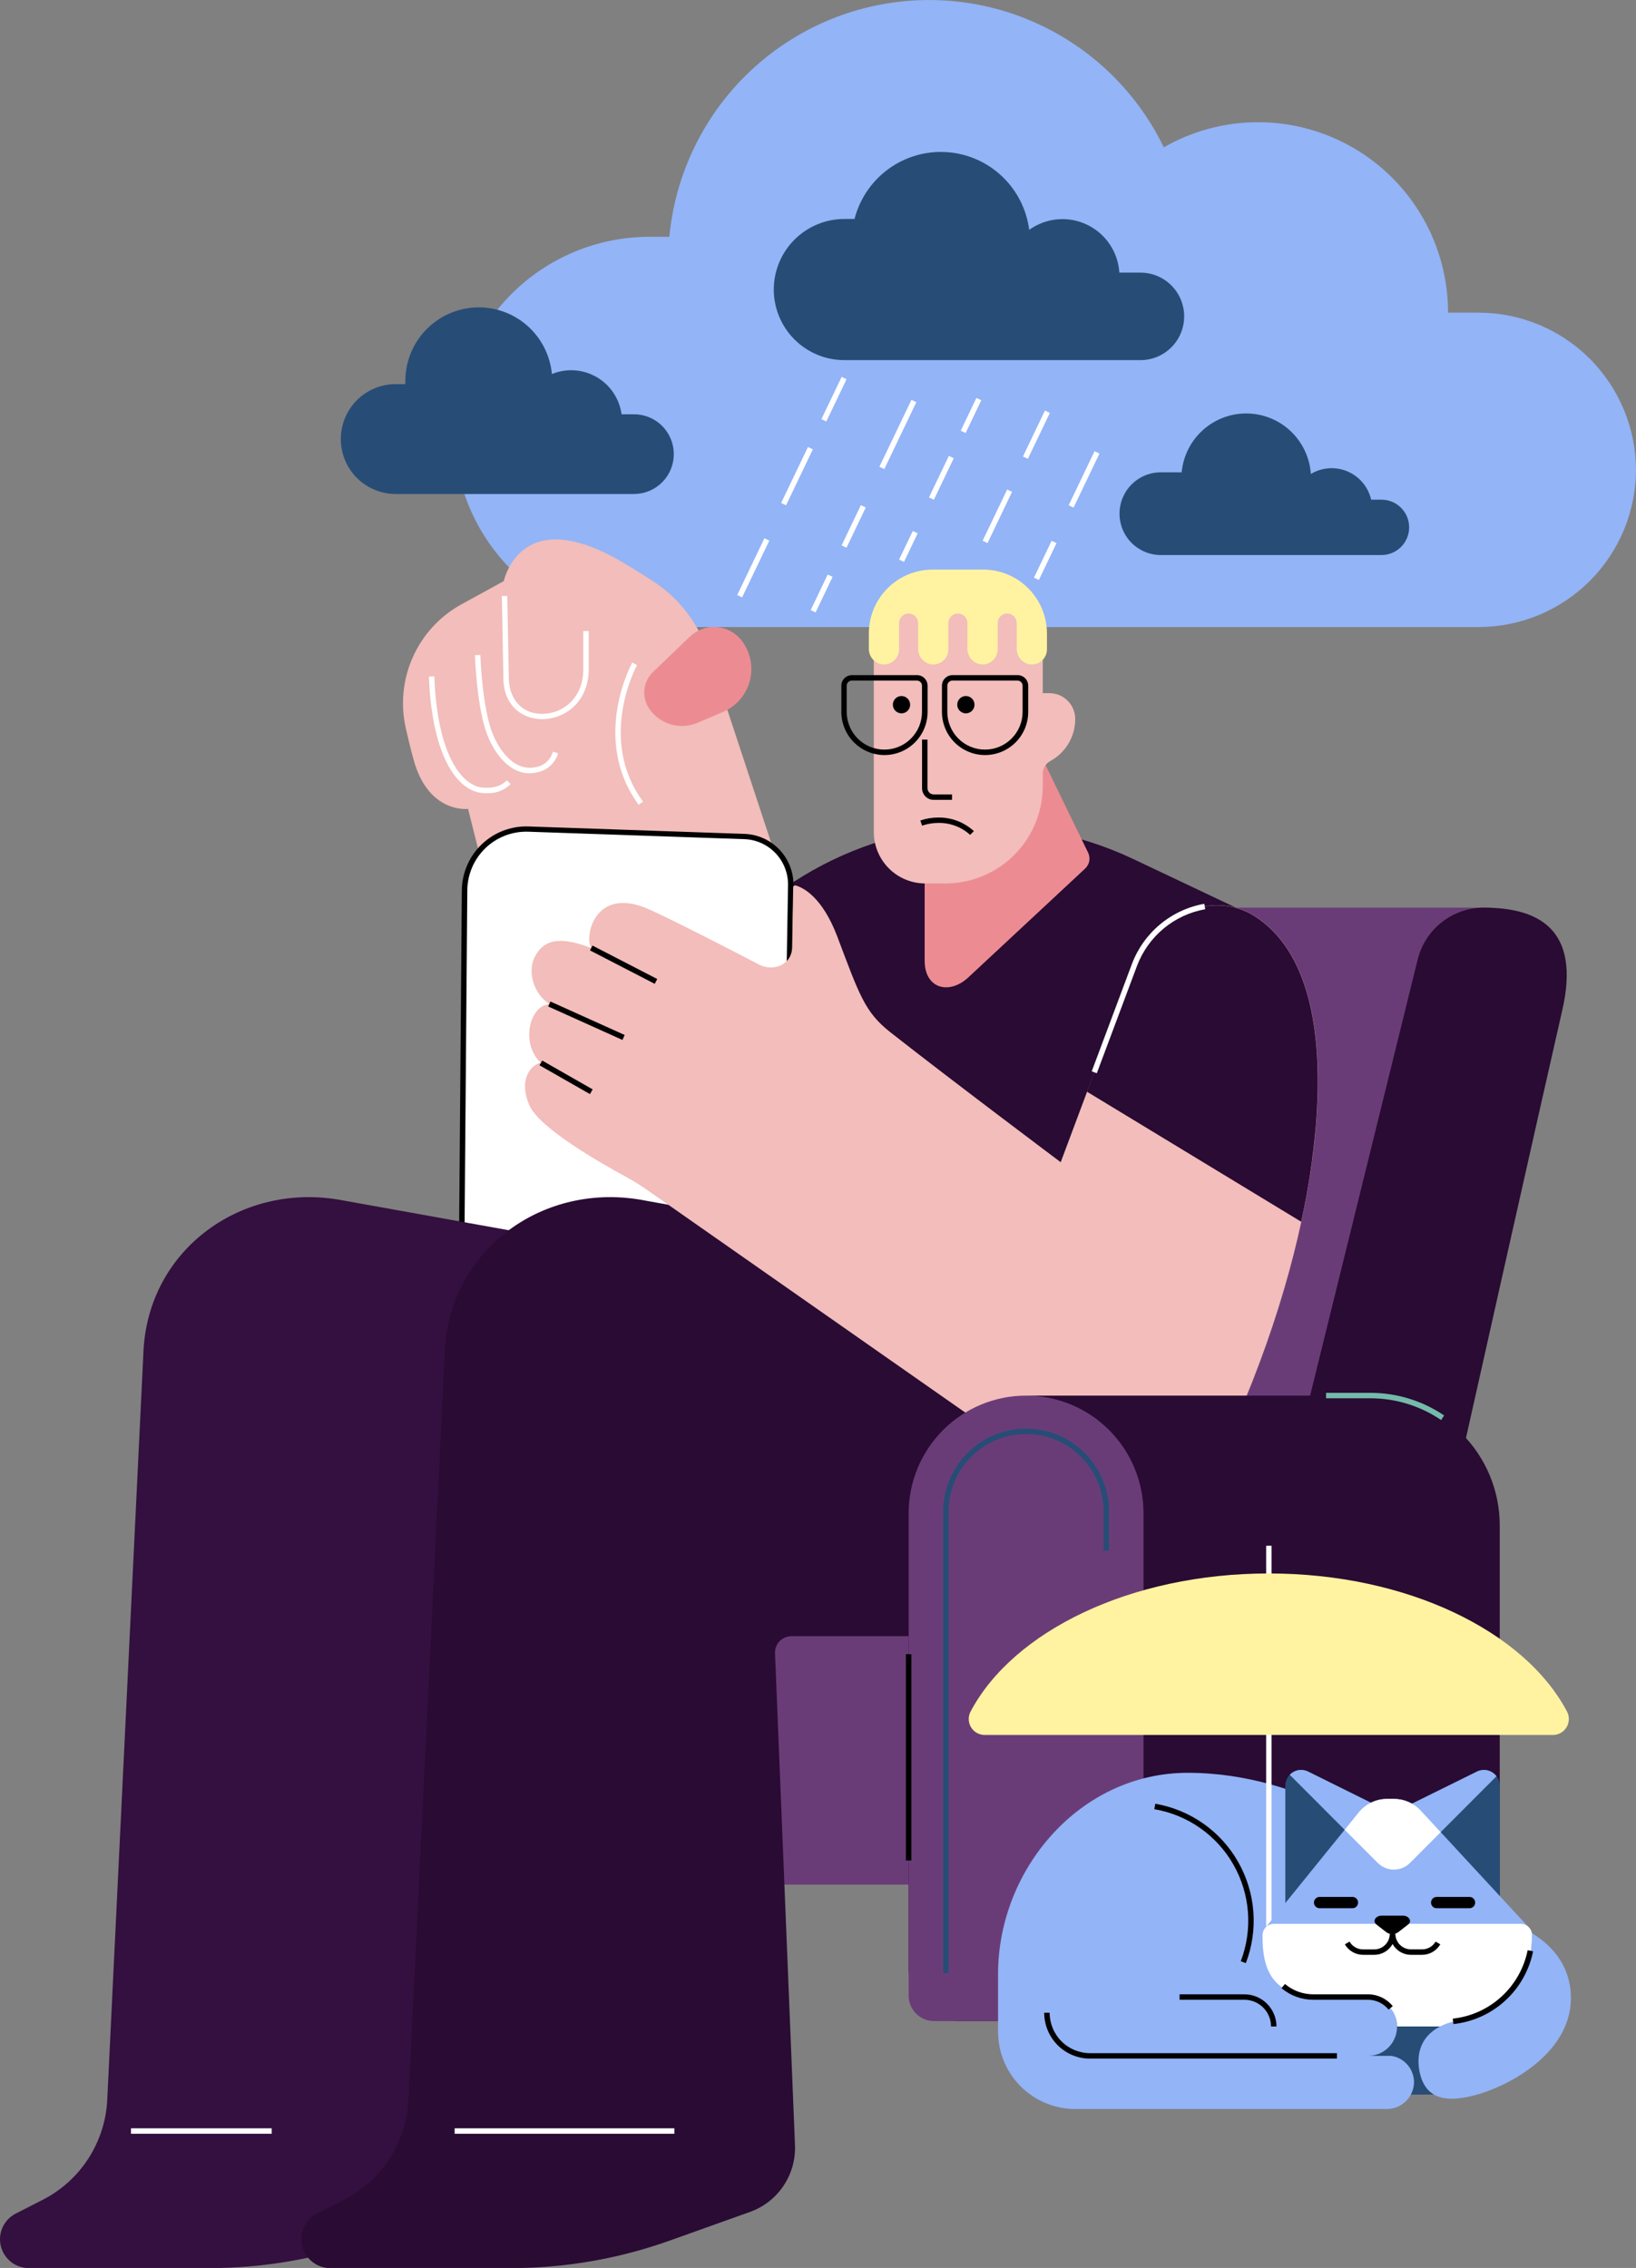 <svg width="342" height="474" viewBox="0 0 342 474" fill="none" xmlns="http://www.w3.org/2000/svg">
<rect x="0" y="0" width="342" height="474" fill="#808080" stroke="none"/>
<g clip-path="url(#clip0_142_806)">
<path d="M309.208 65.347H302.712C302.716 58.377 300.892 51.527 297.421 45.485C293.951 39.443 288.957 34.42 282.939 30.92C276.921 27.42 270.091 25.565 263.132 25.542C256.174 25.519 249.331 27.327 243.29 30.787C238.093 20.062 229.538 11.334 218.928 5.934C208.319 0.534 196.238 -1.242 184.527 0.877C172.816 2.996 162.118 8.894 154.065 17.671C146.012 26.448 141.045 37.623 139.922 49.491H135.633C124.848 49.528 114.516 53.837 106.89 61.476C99.264 69.115 94.964 79.466 94.927 90.269V90.269C94.962 101.074 99.262 111.426 106.888 119.066C114.514 126.707 124.847 131.016 135.633 131.053H309.208C317.897 131.023 326.221 127.552 332.365 121.396C338.508 115.241 341.972 106.902 342 98.198V98.198C341.97 89.494 338.506 81.156 332.363 75.002C326.219 68.848 317.896 65.377 309.208 65.347V65.347Z" fill="#93B4F6"/>
<path d="M288.795 104.432H286.634C286.335 103.128 285.731 101.913 284.873 100.886C284.015 99.86 282.927 99.052 281.697 98.528C280.467 98.004 279.131 97.78 277.798 97.872C276.465 97.965 275.173 98.372 274.028 99.061C273.796 95.659 272.295 92.47 269.823 90.126C267.35 87.783 264.088 86.457 260.685 86.413C257.281 86.37 253.986 87.611 251.455 89.89C248.923 92.17 247.341 95.32 247.023 98.715H242.66C240.371 98.715 238.176 99.625 236.558 101.247C234.94 102.868 234.031 105.066 234.031 107.359C234.031 109.652 234.94 111.85 236.558 113.472C238.176 115.093 240.371 116.003 242.66 116.003H288.795C289.554 116.004 290.306 115.855 291.007 115.565C291.709 115.274 292.346 114.848 292.883 114.311C293.42 113.774 293.846 113.136 294.136 112.433C294.427 111.731 294.577 110.978 294.577 110.218V110.218C294.577 109.458 294.427 108.705 294.136 108.002C293.846 107.3 293.42 106.662 292.883 106.125C292.346 105.587 291.709 105.161 291.007 104.871C290.306 104.58 289.554 104.431 288.795 104.432V104.432Z" fill="#274D76"/>
<path d="M238.161 56.976H233.997C233.862 54.848 233.161 52.795 231.966 51.03C230.772 49.266 229.127 47.854 227.203 46.942C225.279 46.03 223.146 45.651 221.027 45.844C218.907 46.038 216.878 46.796 215.15 48.041C214.6 43.738 212.569 39.761 209.408 36.795C206.247 33.829 202.154 32.06 197.831 31.791C193.508 31.521 189.227 32.77 185.724 35.321C182.221 37.872 179.715 41.566 178.637 45.768H176.503C172.596 45.768 168.849 47.321 166.083 50.086C163.318 52.851 161.76 56.602 161.753 60.516V60.516C161.76 64.43 163.318 68.182 166.083 70.947C168.849 73.712 172.596 75.265 176.503 75.265H238.19C239.407 75.295 240.618 75.081 241.752 74.635C242.886 74.19 243.919 73.521 244.791 72.669C245.663 71.817 246.356 70.799 246.829 69.675C247.302 68.551 247.546 67.343 247.546 66.123C247.546 64.903 247.302 63.695 246.829 62.571C246.356 61.447 245.663 60.429 244.791 59.577C243.919 58.725 242.886 58.056 241.752 57.611C240.618 57.165 239.407 56.951 238.19 56.981L238.161 56.976Z" fill="#274D76"/>
<path d="M132.535 86.581H129.937C129.716 84.971 129.13 83.433 128.224 82.085C127.319 80.736 126.117 79.614 124.711 78.802C123.306 77.991 121.733 77.513 120.115 77.404C118.496 77.295 116.874 77.559 115.373 78.175C115.002 74.23 113.125 70.582 110.134 67.989C107.144 65.396 103.269 64.06 99.319 64.259C95.369 64.457 91.648 66.175 88.931 69.055C86.215 71.934 84.712 75.753 84.737 79.715C84.737 79.914 84.737 80.107 84.737 80.284H82.683C79.647 80.288 76.737 81.5 74.593 83.653C72.448 85.805 71.244 88.723 71.246 91.764V91.764C71.246 94.808 72.453 97.727 74.6 99.88C76.748 102.033 79.662 103.243 82.7 103.244H132.535C133.628 103.244 134.711 103.029 135.721 102.609C136.731 102.19 137.649 101.575 138.422 100.8C139.195 100.026 139.808 99.106 140.226 98.094C140.644 97.081 140.858 95.997 140.858 94.901V94.901C140.853 92.693 139.974 90.577 138.414 89.017C136.854 87.457 134.739 86.581 132.535 86.581V86.581Z" fill="#274D76"/>
<path d="M159.799 112.495L154.113 124.361L155.136 124.853L160.822 112.987L159.799 112.495Z" fill="white"/>
<path d="M168.901 93.421L163.296 105.118L164.319 105.61L169.924 93.913L168.901 93.421Z" fill="white"/>
<path d="M175.943 78.772L171.713 87.6L172.736 88.092L176.966 79.264L175.943 78.772Z" fill="white"/>
<path d="M173.031 120.076L169.469 127.511L170.492 128.003L174.054 120.568L173.031 120.076Z" fill="white"/>
<path d="M179.96 105.581L175.931 113.989L176.954 114.481L180.983 106.073L179.96 105.581Z" fill="white"/>
<path d="M190.812 110.977L187.949 116.952L188.972 117.444L191.835 111.469L190.812 110.977Z" fill="white"/>
<path d="M198.358 95.277L194.199 103.957L195.222 104.449L199.381 95.769L198.358 95.277Z" fill="white"/>
<path d="M204.116 83.165L200.833 90.016L201.856 90.508L205.139 83.657L204.116 83.165Z" fill="white"/>
<path d="M210.543 102.309L205.412 113.018L206.435 113.51L211.566 102.801L210.543 102.309Z" fill="white"/>
<path d="M218.443 85.81L213.845 95.407L214.868 95.899L219.466 86.302L218.443 85.81Z" fill="white"/>
<path d="M219.836 113.024L216.149 120.72L217.171 121.212L220.859 113.516L219.836 113.024Z" fill="white"/>
<path d="M228.816 94.302L223.403 105.6L224.426 106.092L229.839 94.794L228.816 94.302Z" fill="white"/>
<path d="M190.534 83.568L183.834 97.551L184.857 98.043L191.557 84.06L190.534 83.568Z" fill="white"/>
<path d="M214.344 312.939L282.594 324.959L311.613 189.7H214.344V312.939Z" fill="#6A3C77"/>
<path d="M261.376 196.247L258.625 189.825L236.918 179.544C225.666 174.213 213.241 171.851 200.822 172.681C188.403 173.512 176.401 177.508 165.956 184.289L158.581 189.069L152.13 228.165L214.35 253.74L242.938 255.792L261.376 196.247Z" fill="#290B33"/>
<path d="M227.461 178.197C227.73 178.747 227.815 179.369 227.703 179.972C227.59 180.574 227.286 181.124 226.837 181.539L202.668 204.051C198.583 208.075 193.296 206.711 193.296 200.805V143.972H210.827L227.461 178.197Z" fill="#EC8C92"/>
<path d="M219.399 144.875H217.986V131.968C217.986 129.525 217.017 127.182 215.293 125.454C213.568 123.726 211.229 122.756 208.79 122.756H191.855C190.647 122.756 189.452 122.994 188.336 123.457C187.221 123.92 186.207 124.599 185.354 125.454C184.5 126.31 183.823 127.326 183.362 128.443C182.9 129.561 182.663 130.759 182.664 131.968V173.878C182.664 176.732 183.795 179.469 185.809 181.487C187.823 183.506 190.555 184.641 193.404 184.642H197.664C203.054 184.641 208.223 182.494 212.034 178.676C215.845 174.857 217.986 169.678 217.986 164.278V161.67C217.989 161.131 218.138 160.604 218.417 160.144C218.696 159.683 219.094 159.307 219.569 159.055C221.143 158.199 222.457 156.932 223.373 155.39C224.288 153.847 224.771 152.086 224.771 150.292V150.292C224.774 149.582 224.638 148.88 224.369 148.223C224.101 147.567 223.706 146.97 223.207 146.467C222.707 145.964 222.114 145.565 221.461 145.291C220.808 145.018 220.107 144.877 219.399 144.875V144.875Z" fill="#F2BDBA"/>
<path d="M184.882 157.805C182.495 157.802 180.207 156.851 178.519 155.16C176.831 153.469 175.882 151.177 175.879 148.785V143.312C175.88 142.726 176.113 142.165 176.527 141.751C176.94 141.336 177.501 141.103 178.086 141.101H191.702C192.286 141.103 192.847 141.336 193.26 141.751C193.674 142.165 193.907 142.726 193.909 143.312V148.785C193.907 149.971 193.672 151.145 193.218 152.241C192.764 153.336 192.098 154.33 191.26 155.168C190.422 156.005 189.427 156.669 188.333 157.122C187.239 157.574 186.066 157.806 184.882 157.805V157.805ZM178.074 142.238C177.79 142.238 177.517 142.351 177.316 142.553C177.115 142.754 177.002 143.027 177.002 143.312V148.785C177.002 150.876 177.831 152.881 179.307 154.359C180.782 155.838 182.784 156.668 184.871 156.668C186.958 156.668 188.959 155.838 190.435 154.359C191.911 152.881 192.74 150.876 192.74 148.785V143.312C192.74 143.027 192.627 142.754 192.426 142.553C192.225 142.351 191.952 142.238 191.668 142.238H178.074Z" fill="black"/>
<path d="M205.913 157.805C203.526 157.803 201.237 156.853 199.549 155.162C197.861 153.47 196.911 151.177 196.91 148.785V143.312C196.91 142.726 197.142 142.164 197.556 141.749C197.97 141.334 198.532 141.101 199.117 141.101H212.733C213.319 141.101 213.881 141.334 214.295 141.749C214.71 142.163 214.944 142.725 214.945 143.312V148.785C214.944 149.972 214.709 151.146 214.254 152.242C213.8 153.337 213.134 154.332 212.295 155.17C211.456 156.007 210.461 156.671 209.366 157.123C208.271 157.576 207.098 157.807 205.913 157.805V157.805ZM199.105 142.238C198.821 142.238 198.548 142.351 198.347 142.553C198.146 142.754 198.033 143.027 198.033 143.312V148.785C198.033 150.876 198.862 152.881 200.338 154.359C201.814 155.838 203.815 156.668 205.902 156.668C207.989 156.668 209.991 155.838 211.466 154.359C212.942 152.881 213.771 150.876 213.771 148.785V143.312C213.77 143.027 213.655 142.754 213.453 142.552C213.251 142.351 212.978 142.238 212.693 142.238H199.105Z" fill="black"/>
<path d="M199.015 167.171H195.179C194.535 167.171 193.918 166.915 193.462 166.459C193.007 166.003 192.751 165.384 192.751 164.739V154.577H193.886V164.739C193.886 165.083 194.022 165.412 194.265 165.655C194.507 165.898 194.836 166.035 195.179 166.035H199.015V167.171Z" fill="black"/>
<path d="M202.804 174.491C200.991 172.84 198.617 171.946 196.167 171.991C195.008 171.99 193.858 172.182 192.763 172.559L192.394 171.485C193.605 171.072 194.876 170.862 196.155 170.865C198.903 170.826 201.561 171.843 203.582 173.707L202.804 174.491Z" fill="black"/>
<path d="M190.261 147.274C190.262 147.633 190.156 147.984 189.957 148.282C189.758 148.581 189.475 148.813 189.144 148.95C188.813 149.087 188.449 149.122 188.098 149.05C187.746 148.979 187.425 148.804 187.173 148.549C186.921 148.294 186.751 147.969 186.684 147.616C186.617 147.264 186.657 146.899 186.798 146.569C186.938 146.239 187.174 145.959 187.474 145.763C187.775 145.568 188.127 145.466 188.485 145.472C188.958 145.48 189.408 145.672 189.74 146.009C190.072 146.346 190.259 146.8 190.261 147.274V147.274Z" fill="black"/>
<path d="M203.718 147.274C203.719 147.632 203.614 147.982 203.416 148.28C203.218 148.578 202.936 148.811 202.607 148.948C202.277 149.086 201.913 149.122 201.563 149.052C201.212 148.983 200.89 148.811 200.638 148.557C200.385 148.304 200.213 147.982 200.144 147.631C200.074 147.28 200.111 146.916 200.248 146.585C200.385 146.255 200.617 145.973 200.915 145.774C201.212 145.576 201.562 145.471 201.919 145.472C202.396 145.472 202.854 145.662 203.191 146C203.528 146.338 203.718 146.796 203.718 147.274V147.274Z" fill="black"/>
<path d="M205.102 341.947H120.314V393.887H205.102V341.947Z" fill="#6A3C77"/>
<path d="M105.308 198.765L97.848 169.058C97.848 169.058 89.513 170.132 86.433 158.68C85.865 156.657 85.355 154.475 84.85 152.281C83.694 147.274 84.203 142.027 86.3 137.337C88.396 132.647 91.965 128.772 96.463 126.302L105.308 121.454C105.308 121.454 107.577 110.701 119.384 113.071C125.46 114.287 130.73 117.794 136.404 121.403C142.253 125.114 146.281 130.752 148.42 137.345L167.891 196.395L105.308 198.765Z" fill="#F2BDBA"/>
<path d="M181.626 132.389V135.566C181.612 136.369 181.893 137.148 182.416 137.756C182.94 138.364 183.668 138.758 184.462 138.862C184.903 138.906 185.347 138.857 185.767 138.718C186.187 138.579 186.573 138.353 186.901 138.056C187.229 137.758 187.491 137.395 187.67 136.989C187.848 136.584 187.941 136.146 187.94 135.702V130.218C187.942 129.688 188.153 129.181 188.527 128.807C188.901 128.433 189.408 128.223 189.937 128.223C190.466 128.223 190.973 128.433 191.347 128.807C191.721 129.181 191.933 129.688 191.934 130.218V135.566C191.92 136.369 192.202 137.148 192.725 137.756C193.248 138.364 193.976 138.758 194.771 138.862C195.211 138.906 195.655 138.857 196.076 138.718C196.496 138.579 196.882 138.353 197.21 138.056C197.537 137.758 197.799 137.395 197.978 136.989C198.157 136.584 198.249 136.146 198.249 135.702V130.218C198.25 129.688 198.461 129.181 198.835 128.807C199.21 128.433 199.717 128.223 200.245 128.223V128.223C200.507 128.222 200.767 128.273 201.009 128.373C201.252 128.473 201.472 128.62 201.657 128.805C201.843 128.991 201.99 129.211 202.09 129.453C202.191 129.696 202.243 129.955 202.243 130.218V135.566C202.229 136.369 202.51 137.148 203.033 137.756C203.557 138.364 204.285 138.758 205.079 138.862C205.519 138.906 205.964 138.857 206.384 138.718C206.804 138.579 207.19 138.353 207.518 138.056C207.846 137.758 208.107 137.395 208.286 136.989C208.465 136.584 208.558 136.146 208.557 135.702V130.218C208.557 129.955 208.609 129.696 208.709 129.453C208.809 129.211 208.957 128.991 209.142 128.805C209.328 128.62 209.548 128.473 209.79 128.373C210.032 128.273 210.292 128.222 210.554 128.223C211.082 128.223 211.589 128.433 211.962 128.807C212.336 129.181 212.545 129.689 212.545 130.218V135.572C212.532 136.374 212.813 137.152 213.337 137.759C213.86 138.366 214.588 138.759 215.382 138.862C215.822 138.906 216.267 138.857 216.687 138.718C217.107 138.579 217.493 138.353 217.821 138.056C218.148 137.758 218.41 137.395 218.589 136.989C218.768 136.584 218.86 136.146 218.86 135.702V132.389C218.857 128.862 217.462 125.48 214.979 122.98C212.496 120.48 209.127 119.065 205.607 119.044H194.964C191.429 119.044 188.039 120.45 185.538 122.952C183.037 125.454 181.63 128.848 181.626 132.389Z" fill="#FFF3A1"/>
<path d="M110.454 173.258L155.67 174.815C158.287 174.903 160.765 176.017 162.569 177.918C164.374 179.819 165.36 182.355 165.315 184.977L163.704 279.77L96.469 266.329L97.11 186.069C97.124 184.343 97.482 182.637 98.164 181.052C98.847 179.468 99.839 178.036 101.083 176.842C102.327 175.648 103.797 174.715 105.406 174.1C107.016 173.484 108.732 173.198 110.454 173.258V173.258Z" fill="white"/>
<path d="M164.26 280.453L95.896 266.812L96.543 186.108C96.557 184.307 96.931 182.526 97.643 180.872C98.356 179.217 99.391 177.722 100.689 176.475C101.988 175.228 103.522 174.254 105.202 173.611C106.882 172.968 108.674 172.668 110.471 172.73L155.688 174.287C158.437 174.396 161.037 175.572 162.937 177.565C164.837 179.559 165.89 182.215 165.871 184.972L164.26 280.453ZM97.037 265.863L163.148 279.077L164.737 184.972C164.767 182.504 163.835 180.123 162.14 178.332C160.445 176.542 158.12 175.484 155.659 175.384L110.443 173.827C108.797 173.77 107.156 174.043 105.618 174.632C104.079 175.221 102.674 176.112 101.486 177.254C100.297 178.396 99.348 179.764 98.696 181.279C98.044 182.794 97.702 184.425 97.689 186.074L97.037 265.863Z" fill="black"/>
<path d="M-0 468.004C0.001 469.603 0.636 471.135 1.765 472.264C2.893 473.394 4.424 474.029 6.019 474.029H43.815C55.117 474.029 66.336 472.086 76.981 468.283L93.763 462.287C96.609 461.268 99.057 459.365 100.748 456.855C102.439 454.345 103.285 451.36 103.164 448.334L98.846 341.947H147.529L172.032 268.921L71.756 250.899C50.765 246.83 31.033 260.981 29.995 282.385L22.421 438.849C22.208 443.227 20.842 447.472 18.462 451.15C16.081 454.829 12.771 457.81 8.867 459.792L3.302 462.633C2.31 463.137 1.477 463.905 0.895 464.852C0.312 465.8 0.002 466.891 -0 468.004V468.004Z" fill="#33103F"/>
<path d="M63.008 468.004C63.008 469.602 63.641 471.134 64.769 472.264C65.897 473.394 67.426 474.029 69.021 474.029H106.845C118.146 474.029 129.362 472.085 140.006 468.283L156.793 462.287C159.639 461.267 162.085 459.364 163.775 456.854C165.465 454.344 166.311 451.359 166.189 448.334L162.013 345.516C161.995 345.057 162.07 344.6 162.234 344.171C162.397 343.742 162.645 343.35 162.963 343.02C163.28 342.689 163.662 342.426 164.083 342.247C164.505 342.067 164.959 341.975 165.417 341.975H210.554L235.006 268.921L134.758 250.899C113.767 246.83 94.035 260.981 92.997 282.385L85.423 438.849C85.21 443.227 83.844 447.472 81.464 451.15C79.083 454.829 75.773 457.81 71.869 459.792L66.304 462.633C65.313 463.137 64.481 463.905 63.899 464.853C63.317 465.801 63.009 466.892 63.008 468.004V468.004Z" fill="#290B33"/>
<path d="M136.5 140.459L144.193 133.071C144.939 132.356 145.826 131.807 146.798 131.46C147.77 131.113 148.805 130.975 149.833 131.057C150.862 131.139 151.862 131.437 152.767 131.933C153.672 132.429 154.463 133.111 155.086 133.935V133.935C155.983 135.118 156.597 136.491 156.883 137.949C157.169 139.406 157.118 140.91 156.735 142.345C156.351 143.78 155.646 145.109 154.672 146.229C153.698 147.349 152.481 148.231 151.115 148.808L145.782 151.081C144.022 151.822 142.06 151.933 140.228 151.394C138.396 150.856 136.805 149.702 135.723 148.126V148.126C134.922 146.964 134.56 145.554 134.702 144.149C134.844 142.744 135.482 141.436 136.5 140.459Z" fill="#EC8C92"/>
<path d="M101.762 165.779C101.45 165.779 101.133 165.779 100.809 165.739C97.973 165.5 95.34 163.267 93.4 159.436C91.233 155.151 89.939 148.922 89.656 141.408L90.79 141.369C91.414 157.947 96.628 164.25 100.9 164.608C103.107 164.79 104.803 164.284 105.944 163.091L106.761 163.881C106.104 164.527 105.321 165.029 104.461 165.356C103.6 165.683 102.681 165.827 101.762 165.779V165.779Z" fill="white"/>
<path d="M110.76 161.624C105.558 161.624 102.738 155.765 101.95 153.827C99.68 148.189 99.294 137.385 99.283 136.93L100.418 136.896C100.418 137.004 100.787 147.95 102.999 153.378C103.776 155.293 106.726 161.442 112.048 160.334C112.883 160.183 113.658 159.799 114.284 159.225C114.91 158.652 115.362 157.914 115.588 157.095L116.666 157.447C116.371 158.45 115.806 159.352 115.032 160.054C114.258 160.756 113.306 161.231 112.281 161.425C111.782 161.543 111.272 161.61 110.76 161.624Z" fill="white"/>
<path d="M113.336 150.303C109.365 150.303 105.354 147.717 105.235 141.914C105.201 140.34 105.161 138.01 105.115 135.486C105.047 131.61 104.968 127.211 104.9 124.557H106.035C106.103 127.217 106.176 131.616 106.25 135.492C106.296 138.016 106.335 140.346 106.369 141.914C106.443 145.552 108.639 149.195 113.325 149.195H113.421C117.665 149.149 121.931 145.921 121.931 139.84C121.931 135.572 121.931 133.19 121.931 131.883H123.066C123.066 133.207 123.066 135.594 123.066 139.868C123.066 143.847 121.398 146.291 119.997 147.643C118.219 149.322 115.876 150.272 113.433 150.303H113.336Z" fill="white"/>
<path d="M133.505 168.2C123.423 154.406 132.092 138.618 132.177 138.459L133.17 139.027C133.085 139.181 124.779 154.372 134.418 167.535L133.505 168.2Z" fill="white"/>
<path d="M135.899 190.144C142.463 193.127 158.286 201.391 158.286 201.391C161.48 203.301 165.531 201.715 165.593 197.981L165.809 185.478C165.808 185.409 165.824 185.342 165.856 185.281C165.887 185.22 165.932 185.168 165.988 185.128C166.043 185.089 166.108 185.063 166.175 185.054C166.243 185.044 166.312 185.051 166.376 185.074C167.811 185.489 171.868 187.376 175.039 195.753C179.617 207.859 180.769 211.519 186.062 215.69C198.544 225.506 221.736 242.902 221.736 242.902L237.185 201.624C240.969 191.502 253.371 185.711 262.346 191.502C273.284 198.532 276.739 214.656 275.105 235.145C273.772 251.814 268.774 271.979 260.27 292.547C251.765 313.115 235.04 319.395 216.477 305.505L135.439 248.808C133.929 247.745 132.359 246.772 130.736 245.892C125.494 243.05 112.729 235.764 110.669 231.013C108.207 225.329 111.282 222.414 113.047 222.124C108.792 218.146 110.647 210.189 114.845 209.854C111.31 207.484 110.34 202.903 111.747 200.09C113.858 195.855 117.761 195.929 123.599 198.129C122.107 195.969 124.206 184.824 135.899 190.144Z" fill="#F2BDBA"/>
<path d="M123.854 197.623L123.334 198.633L136.869 205.622L137.389 204.612L123.854 197.623Z" fill="black"/>
<path d="M115.062 209.316L114.596 210.353L130.118 217.347L130.583 216.311L115.062 209.316Z" fill="black"/>
<path d="M113.344 221.657L112.782 222.645L123.33 228.667L123.892 227.68L113.344 221.657Z" fill="black"/>
<path d="M264.508 420.218H260.372C258.209 420.218 256.075 419.724 254.131 418.775C252.187 417.826 250.484 416.447 249.151 414.741C247.818 413.035 246.89 411.048 246.436 408.93C245.983 406.812 246.017 404.618 246.535 402.515L296.358 200.556C297.121 197.457 298.899 194.704 301.407 192.737C303.915 190.769 307.009 189.7 310.195 189.7V189.7C321.542 189.7 330.46 194.133 326.608 211.041C315.755 258.674 282.089 409.392 282.089 409.392C280.529 415.717 271.077 420.218 264.508 420.218Z" fill="#290B33"/>
<path d="M313.514 422.412H200.807C197.927 422.412 195.165 421.266 193.129 419.226C191.092 417.186 189.948 414.419 189.948 411.534V318.804C189.948 315.242 190.647 311.715 192.008 308.424C193.368 305.134 195.362 302.143 197.876 299.625C200.39 297.106 203.375 295.109 206.66 293.746C209.945 292.383 213.466 291.682 217.022 291.683H286.435C289.991 291.682 293.512 292.383 296.797 293.746C300.082 295.108 303.068 297.106 305.582 299.625C308.097 302.143 310.091 305.133 311.452 308.424C312.813 311.715 313.514 315.242 313.514 318.804V422.412Z" fill="#290B33"/>
<path d="M214.503 291.683C207.994 291.681 201.751 294.269 197.147 298.878C192.542 303.486 189.953 309.738 189.948 316.258V417.092C189.948 418.502 190.507 419.855 191.502 420.852C192.496 421.85 193.846 422.411 195.253 422.412H239.051V316.258C239.047 309.739 236.458 303.488 231.855 298.88C227.252 294.271 221.01 291.683 214.503 291.683Z" fill="#6A3C77"/>
<path d="M198.294 412.387H197.159V316.258C197.118 313.95 197.535 311.657 198.388 309.513C199.241 307.369 200.511 305.417 202.126 303.77C203.74 302.123 205.666 300.815 207.79 299.922C209.915 299.029 212.196 298.57 214.5 298.57C216.804 298.57 219.085 299.029 221.209 299.922C223.334 300.815 225.259 302.123 226.874 303.77C228.488 305.417 229.759 307.369 230.612 309.513C231.464 311.657 231.882 313.95 231.84 316.258V324.112H230.706V316.258C230.746 314.1 230.357 311.956 229.56 309.951C228.764 307.946 227.577 306.12 226.068 304.58C224.559 303.04 222.759 301.817 220.773 300.982C218.786 300.147 216.654 299.717 214.5 299.717C212.346 299.717 210.213 300.147 208.227 300.982C206.241 301.817 204.441 303.04 202.932 304.58C201.423 306.12 200.236 307.946 199.439 309.951C198.643 311.956 198.254 314.1 198.294 316.258V412.387Z" fill="#274D76"/>
<path d="M56.801 444.816H27.379V445.952H56.801V444.816Z" fill="white"/>
<path d="M140.971 444.816H95.039V445.952H140.971V444.816Z" fill="white"/>
<path d="M190.51 345.726H189.376V388.846H190.51V345.726Z" fill="black"/>
<path d="M301.26 296.787C296.884 293.818 291.72 292.234 286.435 292.24H277.21V291.103H286.435C291.945 291.091 297.331 292.739 301.895 295.832L301.26 296.787Z" fill="#74BAAB"/>
<path d="M262.323 191.519C253.348 185.75 240.946 191.519 237.162 201.641L227.228 228.166L272.013 255.343C273.479 248.684 274.504 241.934 275.083 235.139C276.716 214.673 273.261 198.549 262.323 191.519Z" fill="#290B33"/>
<path d="M229.282 224.312L228.221 223.914L236.629 201.453C237.849 198.227 239.884 195.374 242.535 193.172C245.186 190.97 248.363 189.496 251.754 188.893L251.941 190.03C248.745 190.596 245.751 191.985 243.252 194.061C240.754 196.136 238.837 198.827 237.689 201.868L229.282 224.312Z" fill="white"/>
<path d="M308.771 411.921H273.756V437.769H308.771V411.921Z" fill="#274D76"/>
<path d="M290.872 429.681H285.988C286.865 429.681 287.732 429.49 288.529 429.121C289.326 428.752 290.033 428.214 290.601 427.544C291.17 426.874 291.587 426.089 291.823 425.242C292.058 424.395 292.108 423.507 291.967 422.639L291.048 417.024V385.476C291.048 385.476 272.859 370.517 248.283 370.517C225.811 370.517 208.643 390.619 208.643 412.574V424.634C208.643 428.916 210.341 433.023 213.364 436.051C216.387 439.079 220.486 440.781 224.761 440.781H289.84C291.301 440.802 292.714 440.258 293.785 439.262C294.855 438.266 295.501 436.894 295.587 435.433C295.646 434.06 295.198 432.715 294.328 431.653C293.458 430.592 292.227 429.89 290.872 429.681V429.681Z" fill="#93B4F6"/>
<path d="M265.819 323.061H264.684V403.117H265.819V323.061Z" fill="white"/>
<path d="M268.69 373.239V404.987H287.514V377.218L273.45 370.25C272.944 370.001 272.384 369.885 271.822 369.914C271.26 369.943 270.714 370.116 270.237 370.415C269.761 370.715 269.368 371.131 269.097 371.626C268.826 372.12 268.686 372.675 268.69 373.239ZM308.76 370.25L294.69 377.195V404.964H313.52V373.239C313.524 372.675 313.384 372.12 313.113 371.626C312.842 371.131 312.449 370.715 311.972 370.415C311.495 370.116 310.95 369.943 310.388 369.914C309.826 369.885 309.265 370.001 308.76 370.25V370.25Z" fill="#274D76"/>
<path d="M284.019 378.809L264.338 403.117L276.173 412.449L315.71 407.396L319.415 402.634L297.011 378.422C296.294 377.649 295.426 377.033 294.46 376.611C293.495 376.19 292.453 375.972 291.4 375.973H289.959C288.82 375.972 287.696 376.227 286.669 376.718C285.641 377.208 284.736 377.923 284.019 378.809Z" fill="#93B4F6"/>
<path d="M279.486 430.249H227.859C225.321 430.246 222.889 429.235 221.094 427.438C219.3 425.64 218.291 423.203 218.288 420.661H219.422C219.425 422.902 220.315 425.05 221.897 426.634C223.478 428.218 225.622 429.109 227.859 429.112H279.486V430.249Z" fill="black"/>
<path d="M301.697 423.532H292.053C291.888 415.092 279.282 417.729 279.282 417.729C269.025 417.729 263.93 415.2 263.93 404.918V404.475C263.929 404.161 263.99 403.849 264.11 403.559C264.23 403.268 264.406 403.004 264.628 402.782C264.85 402.559 265.113 402.383 265.403 402.263C265.694 402.143 266.004 402.082 266.318 402.082H317.9C318.534 402.082 319.141 402.335 319.589 402.783C320.037 403.232 320.289 403.841 320.289 404.475V404.918C320.289 407.364 319.808 409.785 318.873 412.044C317.939 414.303 316.569 416.355 314.843 418.084C313.116 419.812 311.067 421.183 308.811 422.118C306.555 423.053 304.138 423.533 301.697 423.532V423.532Z" fill="white"/>
<path d="M260.44 410.301L259.38 409.891C260.63 406.626 261.142 403.123 260.879 399.636C260.615 396.148 259.581 392.763 257.853 389.724C256.125 386.684 253.746 384.067 250.886 382.061C248.026 380.055 244.757 378.709 241.316 378.121L241.503 376.985C245.11 377.602 248.536 379.013 251.534 381.116C254.531 383.22 257.026 385.963 258.837 389.149C260.648 392.334 261.732 395.883 262.009 399.539C262.286 403.194 261.751 406.866 260.44 410.289V410.301Z" fill="black"/>
<path d="M266.84 423.532H265.705C265.704 422.052 265.116 420.633 264.072 419.587C263.027 418.541 261.611 417.952 260.134 417.951H246.592V416.814H260.134C261.912 416.815 263.617 417.524 264.874 418.783C266.131 420.043 266.838 421.75 266.84 423.532V423.532Z" fill="black"/>
<path d="M290.276 420.008C289.754 419.364 289.095 418.845 288.347 418.489C287.599 418.133 286.781 417.949 285.953 417.95H274.539C272.106 417.951 269.751 417.092 267.889 415.523L268.616 414.654C270.276 416.048 272.373 416.812 274.539 416.814H285.953C286.949 416.812 287.933 417.034 288.833 417.461C289.733 417.889 290.527 418.512 291.156 419.286L290.276 420.008Z" fill="black"/>
<path d="M269.614 370.926L287.502 388.846V377.218L273.449 370.25C272.821 369.94 272.111 369.838 271.421 369.96C270.732 370.082 270.099 370.42 269.614 370.926V370.926Z" fill="#93B4F6"/>
<path d="M294.753 389.346L312.839 371.233C312.38 370.619 311.721 370.185 310.977 370.006C310.232 369.826 309.448 369.913 308.76 370.25L294.69 377.195V389.386C294.712 389.374 294.733 389.36 294.753 389.346V389.346Z" fill="#93B4F6"/>
<path d="M297.011 378.422C296.294 377.649 295.426 377.033 294.46 376.611C293.495 376.19 292.453 375.972 291.4 375.973H289.959C288.82 375.973 287.696 376.228 286.668 376.72C285.64 377.212 284.735 377.927 284.019 378.815L281.097 382.423L288.013 389.352C288.456 389.795 288.981 390.147 289.559 390.387C290.137 390.626 290.757 390.75 291.383 390.75C292.009 390.75 292.629 390.626 293.207 390.387C293.785 390.147 294.31 389.795 294.753 389.352L301.169 382.924L297.011 378.422Z" fill="white"/>
<path d="M282.708 398.82H275.855C275.542 398.82 275.242 398.696 275.02 398.474C274.799 398.252 274.675 397.951 274.675 397.638V397.638C274.675 397.483 274.705 397.329 274.765 397.186C274.824 397.042 274.911 396.912 275.02 396.802C275.13 396.692 275.26 396.605 275.403 396.546C275.546 396.486 275.7 396.456 275.855 396.456H282.725C282.88 396.456 283.034 396.486 283.177 396.546C283.32 396.605 283.45 396.692 283.56 396.802C283.669 396.912 283.756 397.042 283.815 397.186C283.875 397.329 283.905 397.483 283.905 397.638V397.638C283.905 397.795 283.874 397.95 283.814 398.094C283.753 398.239 283.665 398.37 283.554 398.48C283.442 398.59 283.31 398.677 283.165 398.735C283.02 398.793 282.865 398.822 282.708 398.82V398.82Z" fill="black"/>
<path d="M307.194 398.82H300.329C300.016 398.82 299.716 398.696 299.495 398.474C299.274 398.252 299.149 397.951 299.149 397.638V397.638C299.149 397.483 299.18 397.329 299.239 397.186C299.298 397.042 299.385 396.912 299.495 396.802C299.605 396.692 299.735 396.605 299.878 396.546C300.021 396.486 300.174 396.456 300.329 396.456H307.194C307.508 396.456 307.808 396.58 308.031 396.802C308.253 397.023 308.378 397.324 308.38 397.638V397.638C308.378 397.952 308.253 398.253 308.031 398.474C307.808 398.696 307.508 398.82 307.194 398.82Z" fill="black"/>
<path d="M293.284 400.372H288.813C287.644 400.372 286.907 401.418 287.633 402.134C287.675 402.176 287.72 402.214 287.769 402.247L289.834 403.85C290.189 404.102 290.613 404.238 291.048 404.238C291.483 404.238 291.908 404.102 292.262 403.85L294.333 402.247C294.382 402.214 294.428 402.176 294.469 402.134C295.196 401.423 294.458 400.372 293.284 400.372Z" fill="black"/>
<path d="M287.236 408.556H284.933C284.164 408.554 283.41 408.351 282.744 407.967C282.079 407.583 281.525 407.032 281.137 406.368L282.119 405.799C282.407 406.296 282.822 406.707 283.32 406.993C283.817 407.278 284.382 407.427 284.955 407.425H287.281C288.142 407.425 288.967 407.082 289.576 406.473C290.185 405.863 290.526 405.036 290.526 404.174H291.661C291.66 404.753 291.545 405.327 291.322 405.862C291.099 406.396 290.772 406.881 290.36 407.289C289.949 407.696 289.461 408.018 288.925 408.235C288.388 408.453 287.814 408.562 287.236 408.556V408.556Z" fill="black"/>
<path d="M297.272 408.556H294.945C294.37 408.556 293.801 408.442 293.269 408.222C292.738 408.001 292.255 407.678 291.848 407.271C291.442 406.863 291.119 406.38 290.899 405.847C290.679 405.315 290.566 404.744 290.566 404.168H291.7C291.702 405.03 292.044 405.856 292.652 406.465C293.261 407.075 294.085 407.418 294.945 407.419H297.272C297.846 407.423 298.41 407.275 298.909 406.989C299.407 406.704 299.821 406.291 300.108 405.794L301.09 406.362C300.701 407.031 300.144 407.585 299.473 407.97C298.803 408.355 298.044 408.557 297.272 408.556Z" fill="black"/>
<path d="M306.712 438.28C303.092 438.99 298.321 439.206 296.874 433.512C296.228 430.96 295.592 424.549 304.102 422.412C313.242 420.139 320.493 414.933 320.232 404.015C327.862 408.732 328.384 414.881 328.384 417.655C328.384 429.465 314.473 436.745 306.712 438.28Z" fill="#93B4F6"/>
<path d="M303.825 423.031L303.7 421.895C307.487 421.486 311.045 419.88 313.86 417.309C316.674 414.738 318.598 411.335 319.352 407.595L320.487 407.823C319.684 411.803 317.636 415.423 314.639 418.158C311.643 420.892 307.855 422.6 303.825 423.031V423.031Z" fill="black"/>
<path d="M324.646 362.606C325.221 362.603 325.786 362.451 326.285 362.165C326.785 361.879 327.202 361.468 327.495 360.972C327.789 360.477 327.95 359.913 327.961 359.337C327.973 358.76 327.835 358.191 327.562 357.684C318.666 340.906 294.123 328.852 265.234 328.852C236.346 328.852 211.809 340.906 202.913 357.684C202.638 358.191 202.499 358.761 202.509 359.338C202.52 359.914 202.68 360.479 202.974 360.975C203.268 361.471 203.686 361.882 204.186 362.168C204.687 362.454 205.253 362.605 205.829 362.606H324.646Z" fill="#FFF3A1"/>
</g>
<defs>
<clipPath id="clip0_142_806">
<rect width="342" height="474" fill="white"/>
</clipPath>
</defs>
</svg>
